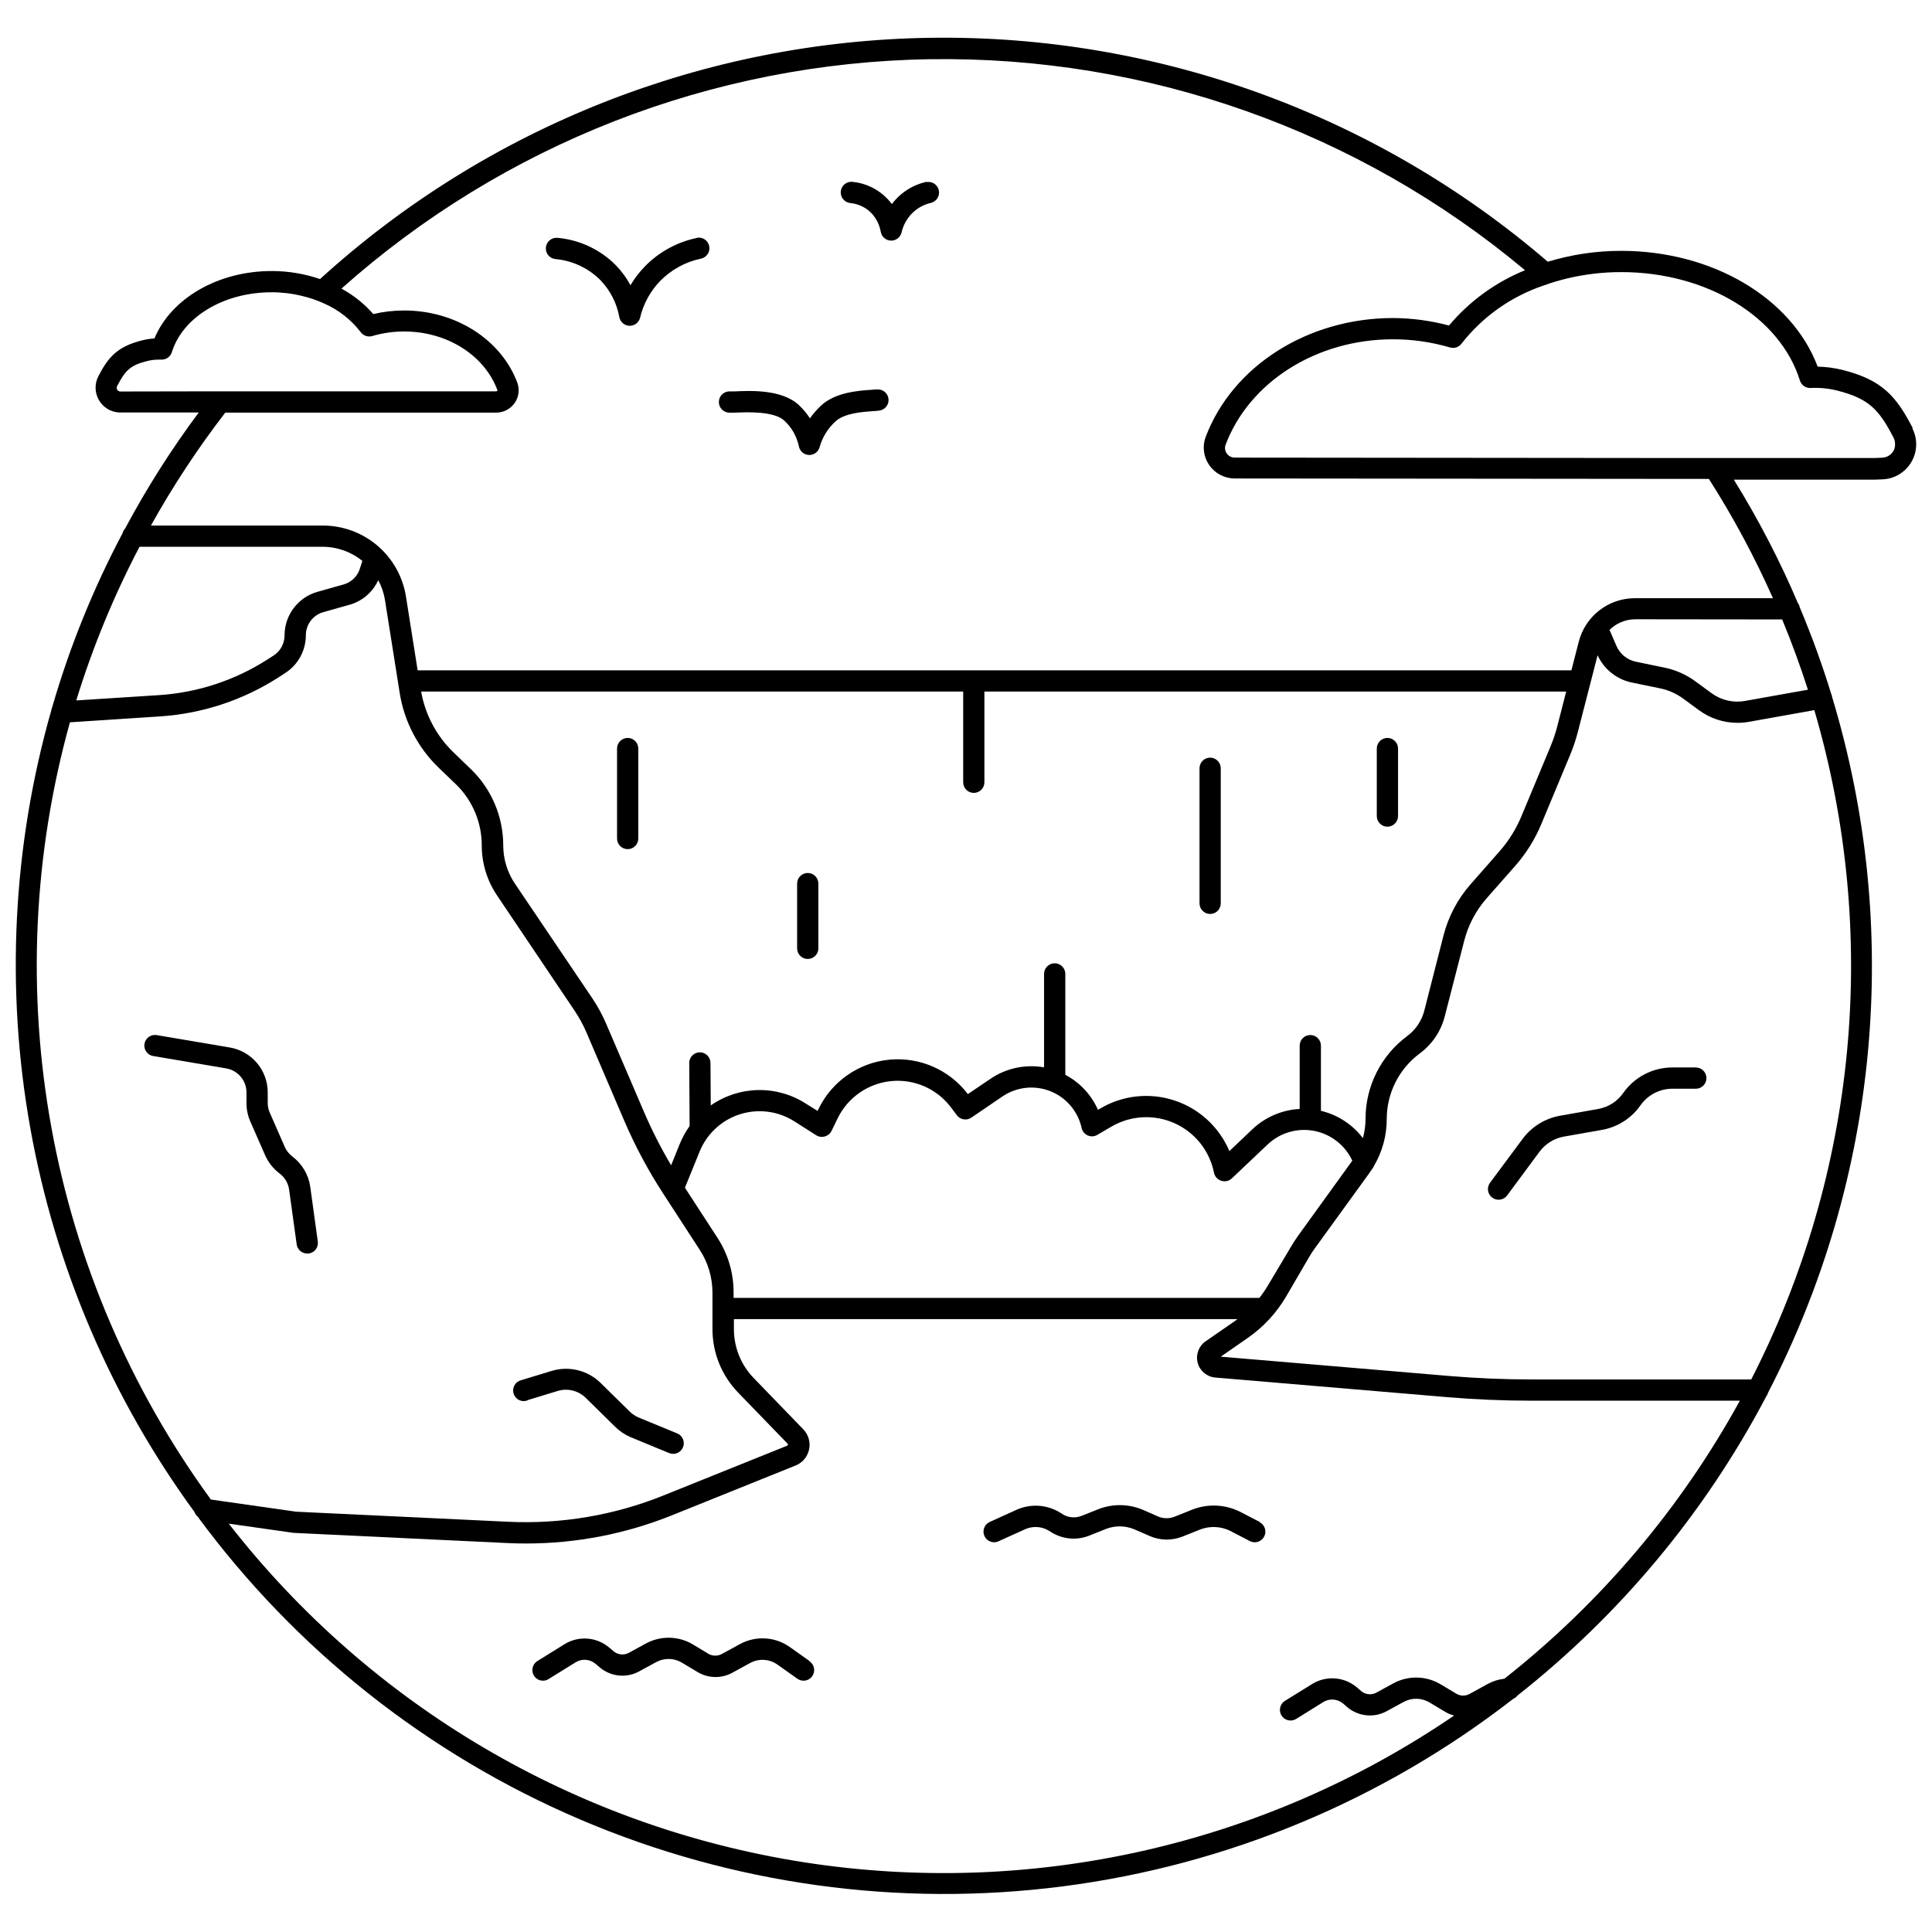 <?xml version="1.0" encoding="UTF-8"?>
<!-- Uploaded to: ICON Repo, www.iconrepo.com, Generator: ICON Repo Mixer Tools -->
<svg width="800px" height="800px" version="1.1" viewBox="144 144 512 512" xmlns="http://www.w3.org/2000/svg">
 <defs>
  <clipPath id="a">
   <path d="m148.09 153h503.81v493h-503.81z"/>
  </clipPath>
 </defs>
 <path d="m310.34 339.56c-1.555 0-2.816 1.258-2.816 2.812v23.844c0 1.555 1.262 2.816 2.816 2.816 1.555 0 2.812-1.262 2.812-2.816v-23.844c0-0.746-0.297-1.461-0.824-1.988-0.527-0.527-1.242-0.824-1.988-0.824z"/>
 <path d="m358.06 375.35c-1.555 0-2.816 1.262-2.816 2.816v17.156c0 1.555 1.262 2.816 2.816 2.816s2.816-1.262 2.816-2.816v-17.156c0-0.746-0.297-1.461-0.824-1.988-0.531-0.531-1.246-0.828-1.992-0.828z"/>
 <path d="m464.7 386.21c0.746 0 1.461-0.297 1.988-0.828 0.527-0.527 0.824-1.242 0.824-1.988v-35.793c0-1.555-1.258-2.816-2.812-2.816-1.555 0-2.816 1.262-2.816 2.816v35.793c0 0.746 0.297 1.461 0.824 1.988 0.527 0.531 1.242 0.828 1.992 0.828z"/>
 <path d="m511.68 363.08c0.746 0 1.461-0.297 1.988-0.828 0.531-0.527 0.828-1.242 0.828-1.988v-17.891c0-1.555-1.262-2.812-2.816-2.812-1.555 0-2.816 1.258-2.816 2.812v17.891c0 0.746 0.297 1.461 0.824 1.988 0.531 0.531 1.246 0.828 1.992 0.828z"/>
 <path d="m358.57 584.22-5.266-3.742c-3.887-2.75-9-3.055-13.188-0.789l-4.769 2.606h-0.004c-1.105 0.625-2.465 0.625-3.574 0l-4.125-2.492h0.004c-3.824-2.289-8.574-2.387-12.484-0.254l-4.519 2.465c-1.301 0.707-2.906 0.543-4.039-0.41l-1.152-0.984h-0.004c-3.348-2.84-8.148-3.195-11.879-0.871l-7.18 4.461h0.004c-1.059 0.668-1.547 1.953-1.203 3.156 0.348 1.199 1.445 2.031 2.695 2.035 0.523 0.008 1.035-0.141 1.477-0.422l7.18-4.449v0.004c1.656-1.031 3.789-0.871 5.277 0.395l1.152 0.973v-0.004c2.914 2.449 7.027 2.871 10.375 1.055l4.519-2.465-0.004 0.004c2.152-1.18 4.769-1.129 6.871 0.141l4.137 2.477c2.809 1.688 6.301 1.762 9.176 0.199l4.758-2.606c2.297-1.246 5.106-1.078 7.234 0.438l5.277 3.742c1.27 0.902 3.027 0.605 3.93-0.66 0.898-1.27 0.605-3.027-0.664-3.93z"/>
 <path d="m477.86 547.34-5.277-2.731h-0.004c-3.918-1.945-8.477-2.148-12.555-0.566l-4.758 1.898v0.004c-1.355 0.531-2.863 0.531-4.223 0l-4.137-1.816c-3.773-1.609-8.031-1.668-11.852-0.168l-4.504 1.789v-0.004c-1.531 0.586-3.242 0.473-4.688-0.309l-1.152-0.719c-3.434-2.012-7.625-2.246-11.262-0.633l-7.164 3.25v0.004c-1.203 0.547-1.859 1.859-1.582 3.152 0.277 1.289 1.414 2.215 2.738 2.223 0.402 0 0.801-0.086 1.168-0.254l7.164-3.238c1.922-0.824 4.121-0.715 5.953 0.297l1.152 0.703h0.004c2.953 1.73 6.535 2.012 9.723 0.762l4.504-1.801c2.426-0.938 5.121-0.895 7.516 0.109l4.137 1.801 0.004 0.004c2.715 1.164 5.777 1.211 8.527 0.141l4.769-1.898 0.004-0.004c2.559-0.98 5.41-0.863 7.883 0.324l5.277 2.746c1.383 0.715 3.086 0.172 3.801-1.211 0.715-1.383 0.172-3.086-1.211-3.801z"/>
 <path d="m593.38 426.89h-6.191c-5.184 0-10.043 2.527-13.02 6.769-1.562 2.234-3.945 3.754-6.629 4.223l-10.062 1.789c-4.004 0.699-7.582 2.91-9.996 6.18l-8.613 11.598c-0.445 0.602-0.633 1.352-0.52 2.094 0.109 0.738 0.512 1.402 1.113 1.848 0.484 0.355 1.07 0.547 1.672 0.547 0.891 0.004 1.734-0.414 2.266-1.125l8.602-11.613c1.566-2.106 3.875-3.535 6.461-3.996l10.062-1.773c4.152-0.727 7.84-3.086 10.246-6.543 1.938-2.746 5.09-4.375 8.445-4.363h6.191c1.555 0 2.816-1.262 2.816-2.816 0-1.555-1.262-2.816-2.816-2.816z"/>
 <path d="m209.32 433.58v2.746-0.004c-0.004 1.676 0.34 3.336 1.012 4.871l3.926 8.953c0.844 1.91 2.16 3.574 3.832 4.828 1.379 1.043 2.293 2.59 2.531 4.305l2 14.484c0.191 1.402 1.395 2.445 2.812 2.434h0.383c1.539-0.211 2.613-1.629 2.406-3.168l-2-14.496c-0.449-3.199-2.152-6.086-4.731-8.035-0.91-0.684-1.625-1.598-2.066-2.648l-3.926-8.965c-0.367-0.82-0.555-1.707-0.551-2.602v-2.746c0.02-5.918-4.254-10.977-10.09-11.949l-19.438-3.293c-1.5-0.191-2.879 0.832-3.133 2.32-0.254 1.488 0.711 2.91 2.188 3.223l19.438 3.293v0.004c3.144 0.52 5.441 3.258 5.406 6.445z"/>
 <path d="m283.75 515.07 8.035-2.449h0.004c2.629-0.805 5.488-0.102 7.445 1.832l7.715 7.586h-0.004c1.188 1.191 2.594 2.148 4.141 2.812l10.23 4.223c0.344 0.141 0.711 0.211 1.086 0.211 1.336 0 2.484-0.945 2.75-2.254 0.27-1.309-0.426-2.625-1.652-3.148l-10.246-4.223c-0.875-0.371-1.676-0.898-2.352-1.562l-7.715-7.586c-3.426-3.379-8.43-4.606-13.031-3.195l-8.051 2.449c-0.75 0.188-1.387 0.676-1.762 1.348-0.379 0.672-0.465 1.469-0.238 2.203 0.223 0.738 0.742 1.352 1.43 1.695 0.691 0.344 1.492 0.391 2.215 0.129z"/>
 <path d="m328.62 207.07c-5.191 1.09-9.949 3.688-13.664 7.473-1.488 1.52-2.789 3.211-3.871 5.039-1.047-1.934-2.352-3.715-3.887-5.293-4.141-4.176-9.625-6.746-15.48-7.262-1.555-0.133-2.922 1.023-3.055 2.578-0.133 1.555 1.02 2.922 2.574 3.055 4.512 0.414 8.734 2.406 11.922 5.629 2.578 2.688 4.305 6.074 4.969 9.738 0.238 1.309 1.359 2.269 2.688 2.309h0.086c1.293 0 2.418-0.883 2.731-2.141 0.867-3.676 2.715-7.051 5.348-9.766 2.934-2.981 6.688-5.027 10.781-5.883 1.523-0.316 2.504-1.805 2.188-3.328-0.312-1.523-1.805-2.504-3.328-2.191z"/>
 <path d="m376.32 247.19-1.406 0.113c-3.336 0.227-9.559 0.633-13.371 4.223-1.078 1.008-2.051 2.125-2.898 3.336-0.836-1.289-1.824-2.469-2.941-3.519-4.519-4.223-12.977-3.812-17.031-3.617h-1.141c-1.555-0.113-2.906 1.055-3.019 2.609-0.113 1.555 1.055 2.906 2.609 3.019 0.602 0.031 1.203 0.031 1.805 0 2.816-0.125 10.148-0.48 12.934 2.125 1.965 1.82 3.312 4.207 3.856 6.828 0.258 1.285 1.363 2.227 2.676 2.266h0.086-0.004c1.277 0.004 2.398-0.852 2.731-2.082 0.734-2.629 2.199-4.996 4.223-6.828 2.363-2.195 7.277-2.519 9.852-2.703h0.004c0.668-0.023 1.336-0.09 1.996-0.195 1.477-0.332 2.43-1.773 2.152-3.262-0.277-1.488-1.68-2.492-3.18-2.269z"/>
 <path d="m389.61 192.17c-3.695 0.789-6.981 2.891-9.25 5.914-0.371-0.492-0.77-0.965-1.195-1.41-2.453-2.566-5.754-4.16-9.289-4.488-1.555-0.137-2.926 1.012-3.062 2.566-0.133 1.555 1.016 2.926 2.57 3.062 2.144 0.211 4.144 1.184 5.629 2.746 1.246 1.359 2.078 3.051 2.394 4.867 0.227 1.32 1.352 2.297 2.688 2.34h0.086c1.305 0 2.441-0.898 2.742-2.168 0.426-1.828 1.324-3.512 2.606-4.887 1.402-1.48 3.215-2.508 5.207-2.953 1.469-0.371 2.379-1.836 2.066-3.316-0.316-1.48-1.742-2.445-3.234-2.188z"/>
 <g clip-path="url(#a)">
  <path d="m650.88 257.42c-4.379-8.445-8.105-12.75-18.594-15.383v-0.004c-2.156-0.531-4.363-0.824-6.586-0.871-6.84-18.172-27.855-30.684-52.078-30.684-6.586-0.004-13.133 0.969-19.438 2.887-45.445-39.086-103.62-60.195-163.55-59.348-59.934 0.844-117.49 23.586-161.82 63.934-4.133-1.414-8.469-2.133-12.836-2.125-14.203 0-26.629 7.25-31.051 17.859v0.004c-1.113 0.066-2.223 0.242-3.305 0.52-6.488 1.633-8.91 4.379-11.57 9.527-1.008 1.969-0.961 4.312 0.129 6.238 1.086 1.93 3.07 3.18 5.277 3.332h1.73 19.492c-7.285 9.77-13.824 20.074-19.562 30.824-0.309 0.332-0.527 0.734-0.633 1.168-7.789 14.707-14.043 30.172-18.664 46.152-0.117 0.25-0.195 0.516-0.227 0.789-10.254 35.98-12.16 73.828-5.574 110.66 6.586 36.828 21.488 71.672 43.578 101.87-0.008 0.023-0.008 0.047 0 0.07 0.176 0.414 0.445 0.785 0.785 1.082 26.004 35.309 60.984 63.012 101.31 80.238 40.32 17.23 84.52 23.355 128.01 17.738 43.488-5.613 84.68-22.766 119.3-49.672 0.461-0.199 0.863-0.516 1.168-0.914 27.207-21.445 49.613-48.359 65.773-79v-0.074c0.27-0.316 0.469-0.691 0.578-1.098 29.48-56.934 35.578-123.13 16.988-184.49v-0.098c-0.047-0.238-0.125-0.469-0.227-0.691-2.402-7.816-5.18-15.453-8.332-22.914-0.066-0.402-0.234-0.785-0.48-1.109-4.824-11.324-10.504-22.262-16.988-32.727h36.875s1.293 0 2.816-0.098c1.789-0.117 3.5-0.758 4.926-1.844 3.617-2.711 4.754-7.633 2.691-11.652zm-473.68-9.672h-1.406c-0.316-0.035-0.598-0.223-0.75-0.504-0.152-0.281-0.156-0.617-0.012-0.902 2.152-4.152 3.449-5.531 7.953-6.656 1-0.254 2.023-0.383 3.055-0.383h0.691c1.277 0.059 2.43-0.75 2.812-1.969 2.914-9.348 13.766-15.875 26.391-15.875v-0.004c2.715-0.004 5.418 0.316 8.051 0.961 2.066 0.473 4.074 1.164 5.996 2.055 3.785 1.672 7.094 4.273 9.613 7.555 0.703 0.957 1.934 1.367 3.07 1.027 2.742-0.805 5.586-1.211 8.445-1.207 11.262 0 21.195 6.191 24.688 15.48 0.039 0.074 0.039 0.164 0 0.238-0.074 0.09-0.184 0.141-0.297 0.141h-74.484zm3.773 41.156h48.473c3.856-0.008 7.594 1.312 10.586 3.742l-0.648 2.012v0.004c-0.625 2.047-2.246 3.637-4.305 4.219l-6.938 1.957h-0.004c-5.148 1.457-8.707 6.148-8.727 11.5 0.023 2.137-1.039 4.137-2.812 5.32l-1.703 1.098c-8.617 5.531-18.496 8.785-28.715 9.457l-21.969 1.41c4.324-14.059 9.934-27.691 16.762-40.719zm-18.438 46.516 24.023-1.574c11.156-0.754 21.938-4.328 31.332-10.387l1.688-1.098c3.426-2.195 5.488-5.984 5.477-10.051 0.012-2.828 1.895-5.309 4.617-6.082l6.938-1.957v0.004c3.379-0.945 6.168-3.328 7.629-6.519 0.902 1.668 1.512 3.477 1.801 5.348l3.898 24.617c1.211 7.508 4.82 14.422 10.289 19.707l4.629 4.449 0.004-0.004c4.356 4.242 6.812 10.066 6.812 16.145-0.004 4.742 1.41 9.375 4.066 13.301l20.52 30.5h0.004c1.223 1.828 2.277 3.766 3.152 5.785l10.035 23.434c2.867 6.684 6.297 13.105 10.258 19.199l9.738 14.988 0.004 0.004c2.203 3.383 3.371 7.332 3.363 11.371v9.613c-0.004 6.309 2.453 12.367 6.856 16.891l13.133 13.566h-0.004c0.043 0.074 0.043 0.164 0 0.238-0.016 0.09-0.07 0.164-0.152 0.199l-32.625 13.133c-13.16 5.328-27.324 7.731-41.508 7.035l-56.031-2.66-22.59-3.223c-21.363-29.289-35.82-63.035-42.289-98.703-6.469-35.672-4.785-72.344 4.934-107.27zm239.53 18.707h-0.004c0.75 0 1.465-0.297 1.992-0.824 0.527-0.527 0.824-1.246 0.824-1.992v-24.039h154.18l-2.379 9.273v0.004c-0.465 1.793-1.059 3.551-1.773 5.262l-7.684 18.438c-1.434 3.461-3.43 6.656-5.91 9.461l-7.629 8.672v-0.004c-3.391 3.879-5.832 8.496-7.125 13.484l-5.109 20h0.004c-0.699 2.684-2.293 5.047-4.519 6.699-6.965 5.16-11.066 13.32-11.051 21.984-0.004 1.715-0.242 3.418-0.703 5.066-2.746-3.606-6.652-6.156-11.062-7.219h-0.055v-17.285c0-1.555-1.262-2.812-2.816-2.812-1.555 0-2.816 1.258-2.816 2.812v16.777c-4.672 0.246-9.109 2.148-12.512 5.363l-6.121 5.801c-2.691-6.367-8.004-11.262-14.57-13.418-6.566-2.16-13.746-1.371-19.688 2.156l-0.562 0.336v0.004c-1.754-3.988-4.805-7.262-8.656-9.289v-26.746c0-1.555-1.262-2.812-2.816-2.812-1.555 0-2.816 1.258-2.816 2.812v24.773c-4.93-0.879-10.008 0.195-14.156 3l-6.039 4.082v-0.004c-4.898-6.449-12.789-9.898-20.852-9.109-8.059 0.789-15.133 5.703-18.684 12.98l-0.297 0.59-3.125-1.953c-3.773-2.422-8.184-3.664-12.668-3.574-4.481 0.09-8.836 1.512-12.512 4.082l-0.07-11.262c0-1.555-1.262-2.816-2.816-2.816-1.555 0-2.812 1.262-2.812 2.816l0.098 16.723c-1.059 1.477-1.938 3.07-2.617 4.754l-2.281 5.629v0.004c-2.691-4.531-5.086-9.234-7.164-14.074l-10.051-23.422c-1.004-2.352-2.231-4.606-3.656-6.727l-20.523-30.402c-2.023-3.004-3.102-6.543-3.098-10.164-0.008-7.621-3.113-14.914-8.598-20.211l-4.629-4.461h-0.004c-4.461-4.328-7.445-9.953-8.527-16.074h143.65v24.039c0 1.555 1.258 2.816 2.812 2.816zm214.23-45.969c2.516 6.082 4.789 12.289 6.828 18.621l-16.723 2.984h-0.004c-3.074 0.543-6.242-0.191-8.77-2.027l-4.32-3.168c-2.477-1.816-5.32-3.07-8.332-3.672l-7.391-1.52h0.004c-2.328-0.465-4.281-2.043-5.223-4.223l-1.816-4.223c1.797-1.785 4.223-2.797 6.754-2.816zm-136.32 176.57c-0.672 1.121-1.414 2.199-2.227 3.223h-139.34v-1.41c0.02-5.121-1.445-10.137-4.223-14.438l-8.672-13.344 3.859-9.5c1.898-4.738 5.809-8.387 10.668-9.949 4.859-1.566 10.16-0.887 14.469 1.855l5.769 3.672c0.68 0.434 1.508 0.559 2.281 0.34 0.762-0.199 1.406-0.711 1.773-1.41l1.676-3.434c2.703-5.535 8.098-9.266 14.234-9.84 6.137-0.574 12.129 2.086 15.816 7.027l1.52 2.027c0.898 1.199 2.582 1.484 3.828 0.645l8.262-5.629c3.742-2.535 8.496-3.055 12.695-1.383 4.203 1.672 7.301 5.316 8.277 9.73 0.188 0.891 0.801 1.637 1.641 2 0.84 0.359 1.801 0.293 2.578-0.188l3.574-2.098 0.004 0.004c5.106-3.035 11.371-3.398 16.797-0.98 5.426 2.422 9.336 7.324 10.492 13.152 0.211 1 0.941 1.809 1.914 2.113 0.984 0.32 2.066 0.078 2.816-0.633l9.402-8.91c3.277-3.152 7.875-4.523 12.348-3.688 4.469 0.84 8.258 3.785 10.172 7.91l-14.355 19.875c-0.648 0.914-1.266 1.859-1.828 2.816zm62.66 104.15c-1.547 0.184-3.039 0.664-4.406 1.406l-4.769 2.621c-1.117 0.621-2.481 0.59-3.562-0.086l-4.125-2.465c-3.828-2.281-8.574-2.383-12.496-0.266l-4.504 2.465v-0.004c-1.301 0.715-2.902 0.559-4.039-0.391l-1.152-1h-0.004c-3.356-2.832-8.152-3.18-11.879-0.859l-7.18 4.449c-0.633 0.391-1.086 1.023-1.254 1.75-0.172 0.727-0.047 1.492 0.348 2.125 0.82 1.324 2.555 1.73 3.879 0.91l7.18-4.461-0.004-0.004c1.652-1.023 3.777-0.871 5.266 0.383l1.152 1c2.922 2.441 7.039 2.856 10.387 1.039l4.504-2.465v0.004c2.16-1.176 4.781-1.117 6.883 0.152l4.125 2.465c0.738 0.438 1.535 0.773 2.363 1-50.441 34.406-112.1 48.297-172.43 38.848-60.324-9.449-114.78-41.531-152.29-89.715l17.312 2.465h0.266l56.16 2.676c1.688 0.086 3.379 0.125 5.055 0.125l-0.004-0.004c13.309 0.008 26.496-2.555 38.836-7.543l32.613-13.133h-0.004c1.82-0.734 3.152-2.324 3.559-4.246 0.41-1.918-0.168-3.914-1.531-5.324l-13.117-13.566c-3.394-3.484-5.289-8.156-5.277-13.02v-2.633h133.45c-0.168 0.125-0.324 0.266-0.492 0.379l-7.953 5.504h-0.004c-1.828 1.266-2.668 3.543-2.098 5.695 0.57 2.152 2.43 3.711 4.644 3.906l61.59 5.207c7.359 0.621 14.848 0.93 22.238 0.93h55.207c-15.645 28.512-36.875 53.574-62.426 73.695zm65.418-79.312h-58.184c-7.234 0-14.566-0.309-21.758-0.914l-60.594-5.125 7.121-4.941v0.004c4.168-2.891 7.656-6.656 10.219-11.035l6.094-10.457c0.469-0.809 0.98-1.586 1.535-2.336l14.398-19.875c0.211-0.297 0.395-0.605 0.605-0.902 0.266-0.277 0.473-0.609 0.605-0.969 2.242-3.789 3.422-8.113 3.406-12.512 0.012-6.844 3.266-13.273 8.766-17.344 3.277-2.418 5.617-5.902 6.617-9.852l5.164-20.055c1.07-4.133 3.09-7.953 5.898-11.164l7.629-8.656c2.879-3.277 5.203-7.004 6.883-11.031l7.684-18.438v-0.004c0.812-1.957 1.488-3.969 2.012-6.023l5.223-20.281c1.715 3.727 5.102 6.414 9.121 7.234l7.391 1.52c2.215 0.445 4.309 1.371 6.137 2.703l4.32 3.168c2.938 2.129 6.477 3.277 10.105 3.277 0.996 0 1.988-0.082 2.969-0.254l17.398-3.109c17.34 59.074 11.359 122.55-16.707 177.34zm5.785-207.04h-36.594v0.004c-3.402 0-6.707 1.133-9.395 3.215-2.688 2.086-4.606 5.004-5.453 8.297l-1.957 7.602h-305.76l-3.082-19.465c-0.816-5.285-3.5-10.102-7.566-13.57s-9.242-5.363-14.59-5.332h-45.445c5.816-10.449 12.402-20.453 19.703-29.926h71.781c1.965 0.004 3.809-0.957 4.926-2.574 1.102-1.594 1.348-3.625 0.664-5.434-4.32-11.402-16.355-19.059-29.953-19.059-2.758-0.004-5.508 0.312-8.191 0.945-2.387-2.738-5.246-5.019-8.445-6.742 42.996-38.32 98.344-59.898 155.93-60.793 57.59-0.891 113.58 18.957 157.74 55.922-7.809 3.172-14.727 8.203-20.152 14.652-4.84-1.293-9.828-1.957-14.836-1.984-22.52 0-42.508 12.668-49.641 31.484h-0.004c-0.934 2.492-0.586 5.285 0.93 7.477 1.539 2.227 4.078 3.559 6.785 3.559l125.64 0.113c6.441 10.098 12.113 20.668 16.977 31.613zm32.219-39.633c-0.48 1.355-1.719 2.297-3.152 2.394-1.336 0.086-2.434 0.098-2.492 0.098h-47.219l-121.95-0.113c-0.863 0.008-1.668-0.414-2.156-1.125-0.465-0.668-0.574-1.52-0.293-2.281 6.305-16.691 24.137-27.953 44.363-27.953 5.113-0.004 10.199 0.727 15.102 2.168 1.137 0.34 2.363-0.07 3.07-1.027 5.562-7.113 13.082-12.449 21.633-15.355 2.062-0.75 4.168-1.387 6.305-1.898 4.715-1.129 9.547-1.695 14.398-1.691 22.605 0 42.07 11.824 47.332 28.742 0.383 1.219 1.539 2.027 2.816 1.969 2.367-0.121 4.738 0.105 7.039 0.676 8.359 2.109 11.078 4.969 14.961 12.5 0.258 0.512 0.391 1.074 0.395 1.648 0.023 0.422-0.031 0.848-0.156 1.25z"/>
 </g>
</svg>